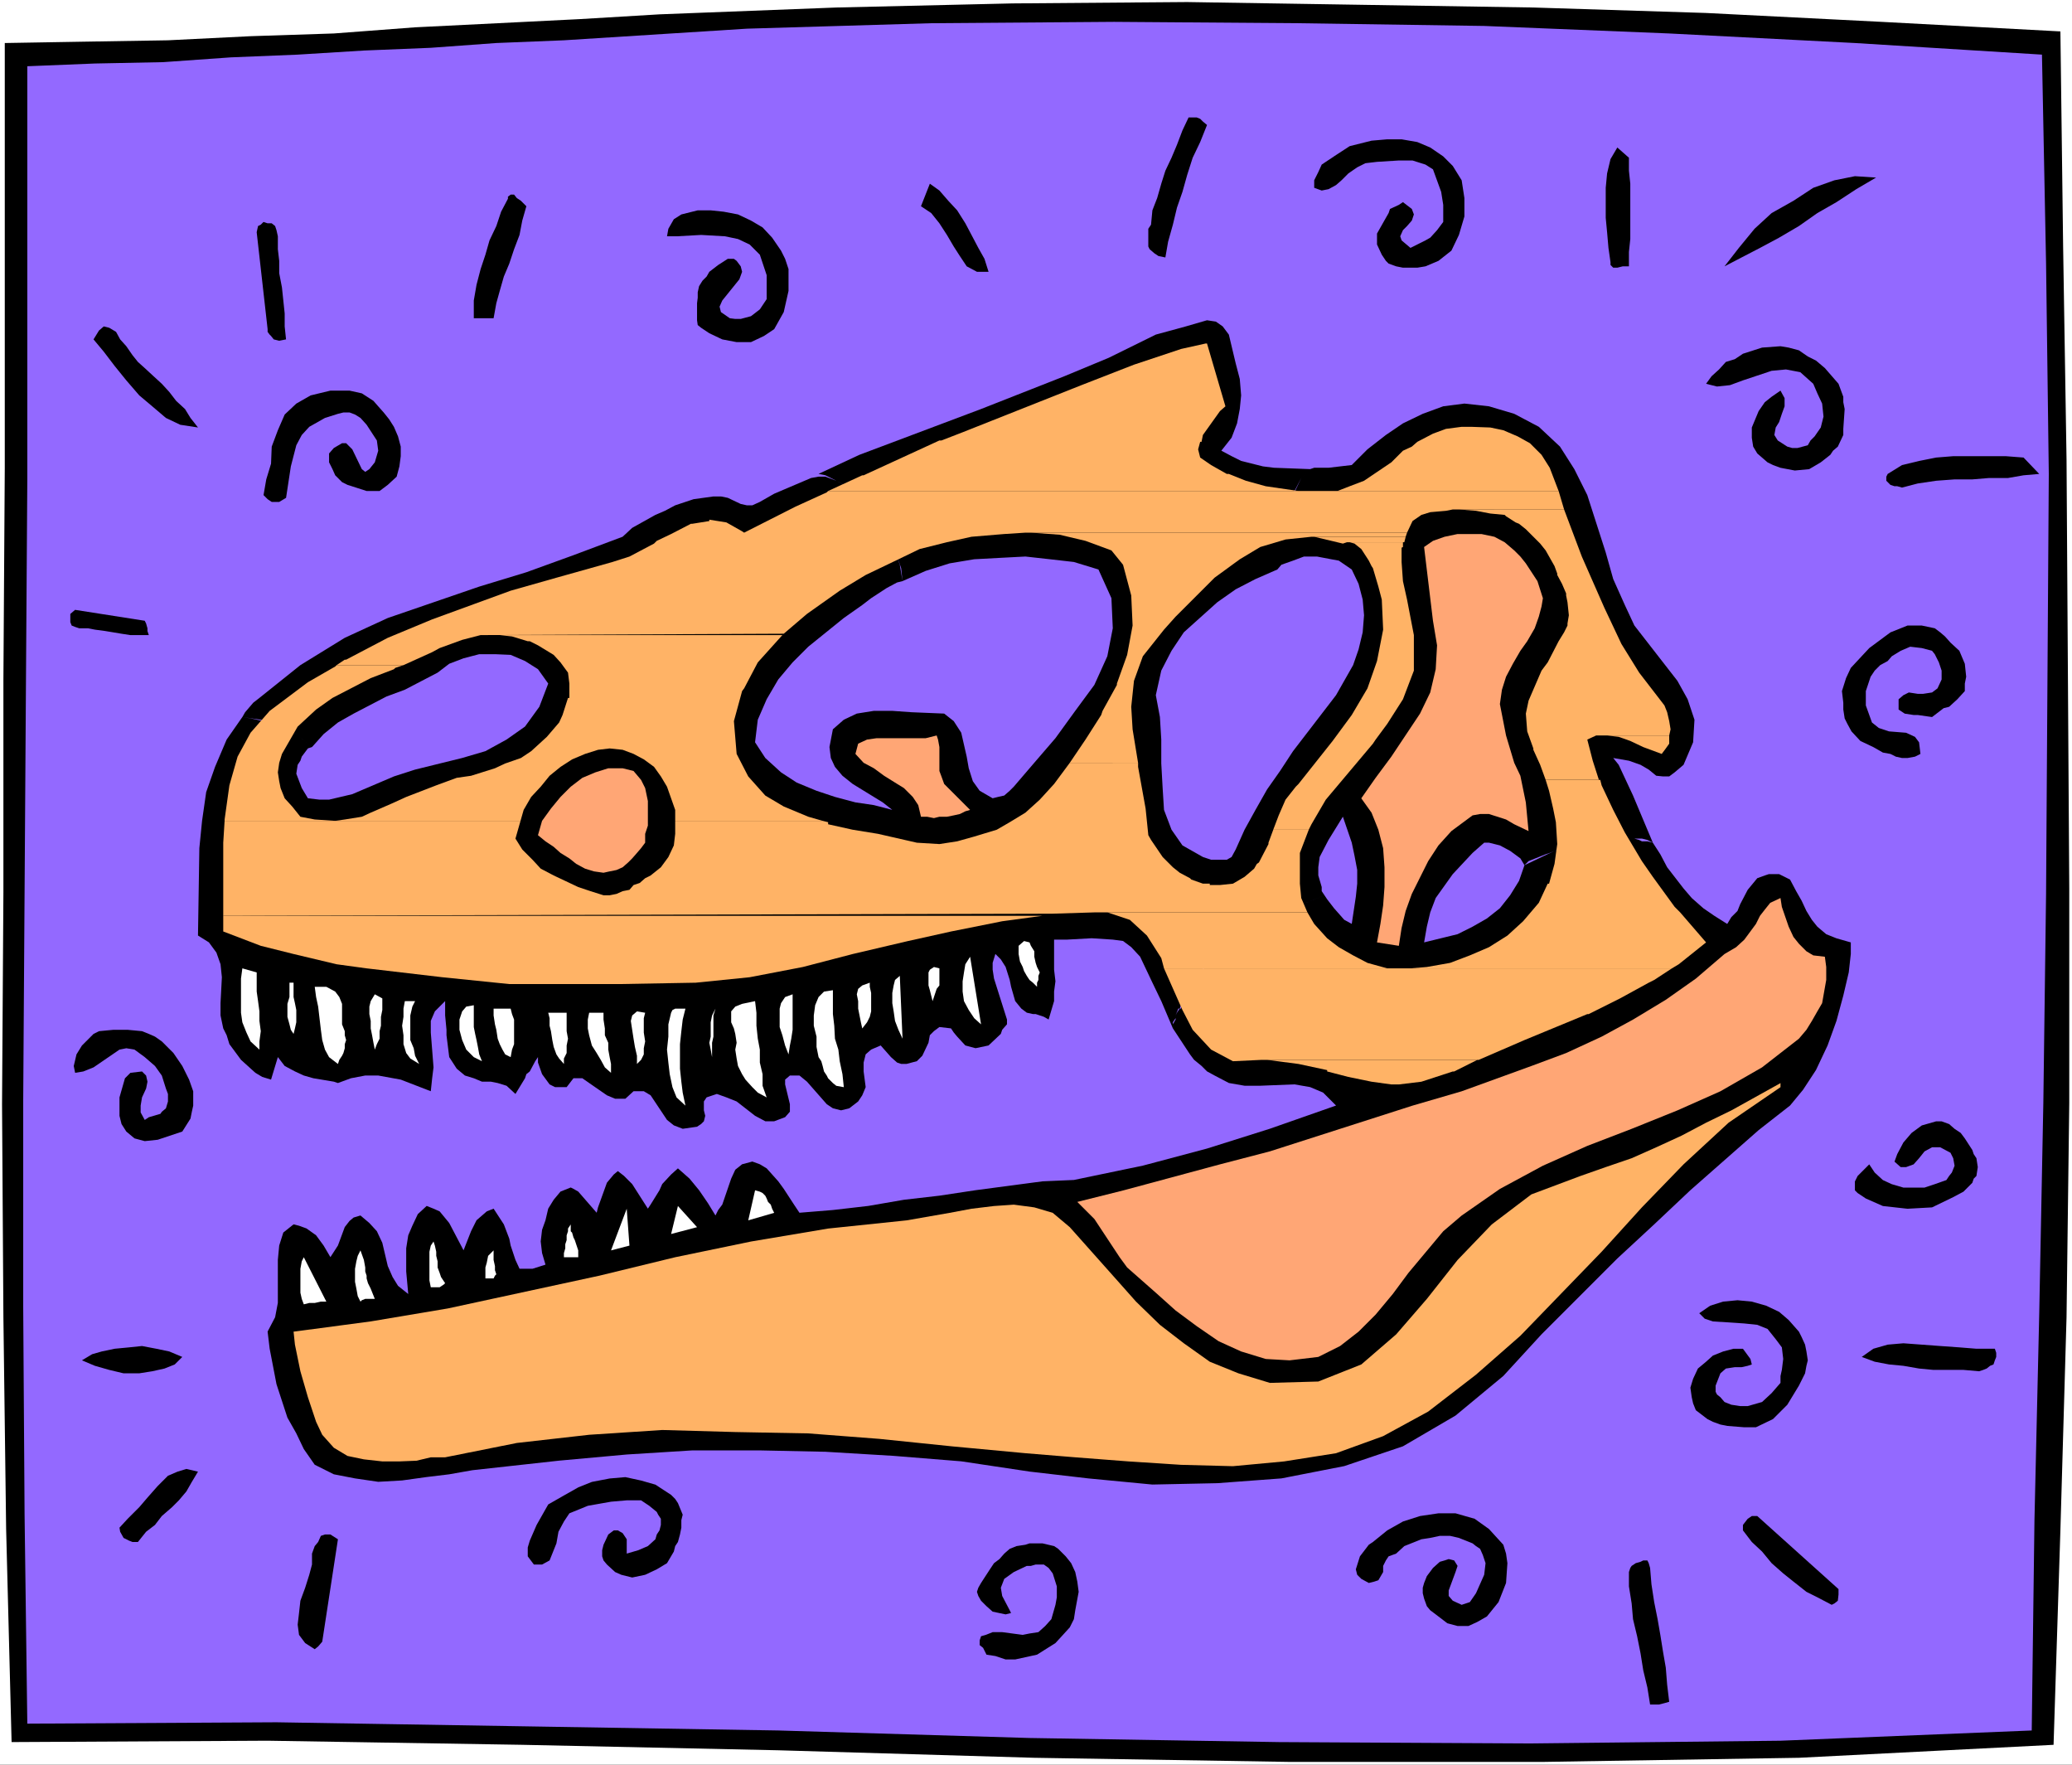<?xml version="1.0" encoding="UTF-8" standalone="no"?>
<svg
   version="1.0"
   width="129.766mm"
   height="110.485mm"
   id="svg77"
   sodipodi:docname="Dinosaur Skull 02.wmf"
   xmlns:inkscape="http://www.inkscape.org/namespaces/inkscape"
   xmlns:sodipodi="http://sodipodi.sourceforge.net/DTD/sodipodi-0.dtd"
   xmlns="http://www.w3.org/2000/svg"
   xmlns:svg="http://www.w3.org/2000/svg">
  <rect width="100%" height="100%" fill="#333333" stroke="none"/>
  <sodipodi:namedview
     id="namedview77"
     pagecolor="#ffffff"
     bordercolor="#000000"
     borderopacity="0.25"
     inkscape:showpageshadow="2"
     inkscape:pageopacity="0.0"
     inkscape:pagecheckerboard="0"
     inkscape:deskcolor="#d1d1d1"
     inkscape:document-units="mm" />
  <defs
     id="defs1">
    <pattern
       id="WMFhbasepattern"
       patternUnits="userSpaceOnUse"
       width="6"
       height="6"
       x="0"
       y="0" />
  </defs>
  <path
     style="fill:#ffffff;fill-opacity:1;fill-rule:evenodd;stroke:none"
     d="M 0,417.581 H 490.455 V 0 H 0 Z"
     id="path1" />
  <path
     style="fill:#000000;fill-opacity:1;fill-rule:evenodd;stroke:none"
     d="m 487.708,7.434 0.646,50.905 0.808,50.42 0.323,50.743 0.323,50.743 v 50.743 l -0.646,50.743 -1.454,50.42 -1.616,50.743 -60.277,3.07 -60.277,0.97 h -60.6 l -60.115,-0.97 -60.6,-1.778 -60.6,-1.293 -60.277,-0.97 -60.6,0.323 -1.293,-50.42 -0.646,-50.097 -0.323,-50.42 0.323,-50.097 V 160.795 L 1.131,110.698 V 60.278 10.181 L 20.038,9.858 39.754,9.535 59.307,8.565 79.022,7.919 98.253,6.464 117.806,5.494 137.198,4.525 156.105,3.394 197.96,1.778 239.653,0.808 281.022,0.485 321.907,1.131 362.953,1.778 403.838,3.07 445.369,5.171 Z"
     id="path2" />
  <path
     style="fill:#9369ff;fill-opacity:1;fill-rule:evenodd;stroke:none"
     d="m 483.345,12.928 0.97,49.45 0.646,49.774 -0.323,49.612 -0.323,49.774 -0.646,49.45 -0.97,49.774 -1.131,48.966 -0.646,49.774 -59.469,2.424 -59.307,0.646 -59.469,-0.323 -58.984,-0.97 -59.469,-1.778 -59.307,-0.97 L 65.448,407.562 6.464,407.885 5.818,358.434 5.494,309.307 V 260.342 L 5.818,211.215 6.141,162.087 6.464,113.445 V 64.318 15.675 L 22.462,15.029 38.622,14.706 54.621,13.575 70.458,12.928 86.133,11.959 101.969,11.312 117.483,10.181 133.481,9.535 176.79,6.787 220.422,5.494 263.731,5.171 307.363,5.494 351.318,6.141 395.112,7.919 439.067,10.181 Z"
     id="path3" />
  <path
     style="fill:#000000;fill-opacity:1;fill-rule:evenodd;stroke:none"
     d="m 285.708,29.573 -1.616,4.04 -1.778,3.717 -1.293,4.04 -1.131,4.04 -1.293,3.717 -0.97,4.04 -1.131,4.04 -0.646,3.717 -1.616,-0.323 -0.97,-0.646 -1.131,-0.97 -0.323,-0.646 v -1.454 -1.293 -1.454 l 0.646,-0.97 0.323,-3.394 1.131,-2.909 0.97,-3.394 0.97,-3.07 1.454,-3.07 1.293,-3.07 1.293,-3.394 1.454,-3.07 h 0.646 0.97 0.323 l 0.808,0.323 0.646,0.646 z"
     id="path4" />
  <path
     style="fill:#000000;fill-opacity:1;fill-rule:evenodd;stroke:none"
     d="m 345.985,42.663 0.646,4.202 v 4.363 l -1.293,4.363 -1.778,3.717 -3.07,2.424 -3.07,1.293 -1.939,0.323 h -1.616 -1.778 l -1.616,-0.323 -1.778,-0.646 -0.646,-0.646 -0.97,-1.454 -1.131,-2.424 v -2.586 l 2.101,-3.717 0.646,-1.131 0.323,-0.97 2.101,-0.97 0.97,-0.646 2.101,1.616 0.485,1.293 -0.485,1.454 -1.131,1.293 -0.97,0.97 -0.646,1.454 0.323,0.97 2.101,1.778 2.262,-1.131 1.293,-0.646 1.131,-0.646 1.616,-1.778 1.454,-1.939 v -4.04 l -0.485,-3.07 -1.939,-5.333 -1.778,-1.131 -3.07,-0.97 h -1.616 -1.616 l -5.171,0.323 -2.747,0.323 -1.939,0.97 -2.101,1.454 -1.616,1.616 -1.293,1.131 -1.778,0.97 -1.616,0.323 -1.778,-0.646 v -1.778 l 0.97,-1.939 0.808,-1.778 3.394,-2.262 3.232,-2.101 5.171,-1.293 3.717,-0.323 h 3.394 l 3.717,0.646 3.07,1.293 3.07,2.101 2.262,2.262 z"
     id="path5" />
  <path
     style="fill:#000000;fill-opacity:1;fill-rule:evenodd;stroke:none"
     d="m 385.577,37.33 v 3.07 l 0.323,3.07 v 3.394 3.232 3.07 3.394 l -0.323,3.07 v 3.394 h -1.454 l -1.293,0.323 h -0.97 l -0.323,-0.323 -0.323,-0.323 v -0.646 l -0.485,-3.394 -0.323,-3.717 -0.323,-3.394 v -3.717 -3.394 l 0.323,-3.394 0.808,-3.394 1.616,-2.747 z"
     id="path6" />
  <path
     style="fill:#000000;fill-opacity:1;fill-rule:evenodd;stroke:none"
     d="m 444.076,42.017 -4.686,2.747 -4.686,3.07 -4.525,2.586 -4.363,3.07 -4.686,2.747 -4.525,2.424 -4.363,2.262 -4.04,2.101 3.394,-4.363 3.717,-4.525 4.04,-3.717 5.171,-2.909 4.686,-3.07 5.01,-1.778 4.848,-0.97 z"
     id="path7" />
  <path
     style="fill:#000000;fill-opacity:1;fill-rule:evenodd;stroke:none"
     d="m 233.997,64.318 h -2.747 l -2.424,-1.293 -1.616,-2.424 -1.454,-2.262 -1.616,-2.747 -1.778,-2.747 -1.939,-2.424 -2.424,-1.616 2.101,-5.333 2.262,1.616 2.101,2.424 2.101,2.262 1.939,3.07 1.454,2.747 1.616,3.07 1.454,2.586 z"
     id="path8" />
  <path
     style="fill:#000000;fill-opacity:1;fill-rule:evenodd;stroke:none"
     d="m 124.593,48.804 -0.97,3.394 -0.646,3.394 -1.293,3.394 -1.131,3.394 -1.293,3.07 -0.97,3.394 -0.808,2.909 -0.646,3.555 h -4.686 v -4.202 l 0.646,-3.717 0.97,-3.717 1.131,-3.394 0.97,-3.394 1.616,-3.394 1.131,-3.394 1.616,-3.07 v -0.485 l 0.646,-0.485 h 0.808 l 0.646,0.808 0.97,0.646 z"
     id="path9" />
  <path
     style="fill:#000000;fill-opacity:1;fill-rule:evenodd;stroke:none"
     d="m 184.87,59.308 0.97,1.939 0.808,2.424 v 2.424 2.747 l -1.131,5.01 -2.262,4.04 -2.424,1.616 -3.07,1.454 h -2.101 -1.293 l -3.394,-0.646 -3.07,-1.454 -1.939,-1.293 -0.808,-0.646 -0.162,-1.131 v -4.04 l 0.162,-1.293 v -1.293 l 0.323,-1.454 0.808,-1.293 0.97,-0.97 0.646,-1.131 2.101,-1.616 2.262,-1.454 h 1.454 l 0.646,0.485 0.97,1.293 0.323,1.293 -0.646,1.778 -4.04,5.01 -0.646,1.454 0.323,1.293 2.101,1.454 1.293,0.162 h 1.293 l 2.424,-0.646 2.101,-1.616 1.616,-2.424 v -1.616 -1.454 -1.293 -1.293 l -1.293,-3.878 -0.323,-0.97 -2.424,-2.424 -2.747,-1.293 -3.07,-0.646 -5.656,-0.323 -5.818,0.323 h -2.262 l 0.323,-1.778 1.293,-2.262 1.778,-1.131 3.878,-0.97 h 3.07 l 3.07,0.323 3.394,0.646 3.07,1.454 2.747,1.616 2.262,2.424 z"
     id="path10" />
  <path
     style="fill:#000000;fill-opacity:1;fill-rule:evenodd;stroke:none"
     d="m 65.771,55.914 v 3.07 l 0.323,2.747 v 2.909 l 0.646,3.394 0.323,3.07 0.323,3.07 v 3.07 l 0.323,3.07 -1.616,0.323 -1.293,-0.323 -0.646,-0.808 -0.323,-0.323 -0.485,-0.646 v -0.646 l -2.586,-22.948 0.323,-1.454 0.646,-0.323 0.646,-0.646 0.97,0.323 h 0.97 l 0.808,0.646 0.323,0.97 z"
     id="path11" />
  <path
     style="fill:#000000;fill-opacity:1;fill-rule:evenodd;stroke:none"
     d="m 32.643,85.649 1.616,1.454 2.101,1.939 1.939,1.778 1.778,1.939 1.616,2.101 2.101,1.939 1.293,2.101 1.778,2.262 -4.202,-0.646 -3.394,-1.616 -3.232,-2.747 -3.07,-2.586 -3.07,-3.555 -2.747,-3.394 -2.586,-3.394 -2.424,-2.909 1.293,-2.101 1.131,-0.97 1.293,0.323 1.616,0.97 0.97,1.778 1.454,1.616 1.454,2.101 z"
     id="path12" />
  <path
     style="fill:#000000;fill-opacity:1;fill-rule:evenodd;stroke:none"
     d="m 435.188,90.821 1.131,3.07 v 1.293 l 0.323,1.616 -0.323,4.686 v 1.454 l -1.293,2.747 -1.131,0.97 -0.646,0.97 -2.262,1.778 -2.747,1.616 -3.394,0.323 -3.394,-0.646 -1.778,-0.646 -1.293,-0.646 -2.424,-2.101 -0.97,-1.616 -0.323,-2.101 v -2.424 l 1.616,-3.878 1.454,-2.101 1.616,-1.293 2.101,-1.454 0.97,1.778 v 1.939 l -0.646,1.778 -0.646,1.939 -0.808,1.293 -0.323,1.778 0.808,1.293 2.262,1.454 1.131,0.323 h 1.293 l 2.424,-0.646 0.646,-1.131 0.97,-0.97 1.454,-2.101 0.646,-2.586 -0.323,-3.07 -1.131,-2.424 -0.97,-2.262 -3.07,-2.747 -3.394,-0.646 -3.394,0.323 -6.787,2.262 -3.07,1.131 -3.07,0.323 -2.586,-0.646 1.293,-1.778 1.778,-1.616 1.616,-1.778 2.101,-0.646 1.939,-1.293 4.525,-1.454 4.363,-0.323 1.939,0.323 2.424,0.646 2.101,1.454 1.939,0.97 2.101,1.778 z"
     id="path13" />
  <path
     style="fill:#000000;fill-opacity:1;fill-rule:evenodd;stroke:none"
     d="m 89.526,96.154 1.293,1.454 1.293,1.616 1.131,1.778 0.97,2.262 0.646,2.424 v 2.262 l -0.323,2.424 -0.646,2.424 -2.101,1.939 -1.939,1.454 h -3.07 l -4.525,-1.454 -1.293,-0.646 -1.616,-1.616 -0.646,-1.454 -0.808,-1.616 v -2.101 l 1.131,-1.293 1.939,-1.131 h 0.97 l 1.454,1.454 2.262,4.686 0.808,0.646 0.97,-0.646 1.293,-1.616 0.808,-2.747 -0.323,-2.424 -2.424,-3.717 -1.454,-1.616 -1.293,-0.808 -1.293,-0.485 h -1.454 l -1.293,0.323 -3.07,0.97 -3.717,2.101 -1.778,1.939 -1.293,2.424 -1.293,5.01 -1.131,7.434 -1.616,0.97 h -1.778 l -0.97,-0.646 -0.97,-0.97 0.646,-3.717 1.131,-3.717 0.162,-4.04 1.454,-3.878 1.616,-3.717 2.747,-2.586 3.394,-1.939 4.686,-1.131 h 4.525 l 2.909,0.646 2.747,1.778 z"
     id="path14" />
  <path
     style="fill:#000000;fill-opacity:1;fill-rule:evenodd;stroke:none"
     d="m 482.699,112.152 -3.717,0.323 -3.717,0.646 h -4.525 l -3.878,0.323 h -4.202 l -4.363,0.323 -4.363,0.646 -3.717,0.97 -1.131,-0.323 h -0.646 l -0.97,-0.323 -0.323,-0.323 -0.646,-0.646 v -0.323 -0.646 l 0.323,-0.646 3.394,-2.101 4.04,-0.97 4.04,-0.808 4.04,-0.323 h 4.04 4.363 4.04 l 4.202,0.323 z"
     id="path15" />
  <path
     style="fill:#000000;fill-opacity:1;fill-rule:evenodd;stroke:none"
     d="m 34.259,146.897 0.323,0.646 0.323,1.131 v 0.646 l 0.323,0.97 h -1.939 -2.424 l -2.101,-0.323 -1.939,-0.323 -1.939,-0.323 -2.424,-0.323 -1.616,-0.323 h -2.101 l -0.97,-0.323 -0.808,-0.323 -0.323,-0.808 v -0.646 -1.293 l 1.131,-0.97 z"
     id="path16" />
  <path
     style="fill:#000000;fill-opacity:1;fill-rule:evenodd;stroke:none"
     d="m 461.691,152.068 2.101,1.939 1.293,3.07 0.323,3.07 -0.323,1.616 v 1.778 l -1.778,1.939 -1.939,1.778 -1.293,0.323 -2.747,2.101 -3.394,-0.485 h -0.97 l -2.101,-0.323 -1.454,-0.97 V 165.481 l 1.131,-0.97 1.293,-0.646 2.101,0.323 h 1.293 l 2.101,-0.323 1.293,-0.97 0.97,-2.101 v -2.101 l -0.646,-1.939 -0.97,-1.939 -0.646,-0.808 -2.424,-0.646 -2.747,-0.323 -2.262,0.97 -2.101,1.293 -0.97,1.131 -1.778,0.97 -1.293,1.293 -0.97,1.454 -1.131,3.394 v 3.394 l 1.454,4.04 1.616,1.293 2.424,0.808 4.04,0.323 2.101,0.97 0.97,1.293 0.323,2.747 -1.293,0.646 -1.778,0.323 h -1.293 l -1.454,-0.323 -1.293,-0.646 -1.778,-0.323 -2.262,-1.293 -3.07,-1.454 -2.101,-2.262 -0.97,-1.778 -0.646,-1.293 -0.323,-2.101 v -1.616 l -0.323,-2.747 0.97,-3.07 1.131,-2.424 4.363,-4.686 5.01,-3.717 4.04,-1.616 h 1.778 1.616 l 3.07,0.646 1.293,0.97 1.131,0.97 z"
     id="path17" />
  <path
     style="fill:#000000;fill-opacity:1;fill-rule:evenodd;stroke:none"
     d="m 44.763,255.494 0.97,2.747 v 1.454 1.939 l -0.323,1.454 -0.323,1.616 -1.939,3.07 -5.818,1.939 -3.07,0.323 -2.424,-0.646 -1.939,-1.616 -1.131,-1.778 -0.485,-1.939 v -2.101 -2.262 l 1.293,-4.525 1.293,-1.293 2.747,-0.323 0.97,0.97 0.323,1.454 -0.323,1.616 -0.97,2.101 -0.323,1.939 v 1.616 l 0.97,1.778 0.97,-0.646 2.747,-0.808 0.323,-0.485 0.97,-0.808 0.485,-1.616 v -1.778 l -0.485,-1.293 -0.97,-3.07 -1.616,-2.262 -2.424,-2.101 -2.424,-1.778 -1.939,-0.323 -1.616,0.323 -6.141,4.202 -2.424,0.97 -1.939,0.323 -0.323,-1.616 0.646,-2.747 1.293,-2.101 2.101,-2.101 0.646,-0.646 1.293,-0.646 3.394,-0.323 h 3.394 l 3.394,0.323 1.616,0.646 1.454,0.646 1.616,1.131 2.747,2.747 2.101,3.07 z"
     id="path18" />
  <path
     style="fill:#000000;fill-opacity:1;fill-rule:evenodd;stroke:none"
     d="m 466.862,272.139 0.323,0.97 0.646,0.97 0.323,2.101 -0.323,2.101 -0.646,0.646 -0.323,0.97 -2.101,2.101 -2.424,1.293 -5.01,2.424 -5.818,0.323 -5.818,-0.646 -4.04,-1.778 -1.939,-1.293 -0.646,-0.646 v -0.646 -1.454 l 0.646,-1.293 2.747,-2.747 1.293,1.939 1.939,1.778 2.101,0.97 2.747,0.808 h 2.424 2.586 l 2.424,-0.808 2.747,-0.97 0.646,-0.97 0.646,-0.808 0.646,-1.616 -0.323,-1.778 -0.646,-1.293 -2.424,-1.293 h -1.939 l -1.778,0.97 -1.293,1.616 -1.293,1.454 -1.778,0.646 h -1.293 l -1.454,-1.293 0.646,-1.778 1.454,-2.747 1.939,-2.262 2.424,-1.778 3.394,-0.97 h 1.293 l 1.778,0.646 1.293,1.131 1.454,0.97 0.97,1.293 z"
     id="path19" />
  <path
     style="fill:#000000;fill-opacity:1;fill-rule:evenodd;stroke:none"
     d="m 438.097,223.012 -3.394,-0.97 -2.424,-0.97 -2.101,-1.778 -1.293,-1.616 -1.293,-2.101 -1.131,-2.424 -1.293,-2.262 -1.454,-2.747 -2.586,-1.293 h -0.808 -1.616 l -0.97,0.323 -1.778,0.646 -2.262,2.747 -1.778,3.394 -0.646,1.616 -1.454,1.454 -0.97,1.616 -3.07,-1.939 -2.586,-1.778 -2.747,-2.424 -1.939,-2.262 -3.878,-5.01 -1.616,-3.07 -1.778,-2.747 -1.293,-0.323 h -1.293 l -0.646,-0.323 -1.131,-0.323 h -2.262 l -2.101,0.323 -2.101,0.323 -1.616,0.323 -2.101,0.323 -1.939,0.323 -2.101,0.323 -1.939,0.323 -2.747,0.646 -7.11,3.394 -1.293,3.717 -2.101,3.394 -2.424,3.07 -3.07,2.424 -3.394,1.939 -3.555,1.778 -7.918,1.939 0.646,-3.717 0.808,-3.394 1.293,-3.394 4.04,-5.656 4.686,-5.01 2.747,-2.424 h 1.131 l 2.586,0.646 2.424,1.293 2.424,1.778 0.97,1.616 0.97,-0.97 4.04,-1.616 0.97,-0.323 1.131,-0.485 0.97,-0.323 3.717,-0.97 6.464,-1.293 2.101,-0.323 h 7.434 l 1.293,0.323 1.293,0.646 -1.293,-3.07 -3.394,-8.08 -3.394,-7.272 -1.293,-1.616 3.717,0.646 2.747,0.97 1.939,1.131 1.778,1.454 1.616,0.162 h 1.454 l 1.293,-0.97 2.101,-1.778 2.262,-5.333 0.323,-5.333 -1.616,-4.848 -2.424,-4.363 -3.394,-4.363 -6.787,-8.727 -2.262,-4.848 -2.747,-6.141 -1.778,-6.303 -4.363,-13.575 -3.07,-6.141 -3.394,-5.333 -5.01,-4.686 -5.818,-3.07 -5.979,-1.778 -5.818,-0.646 -5.01,0.646 -4.848,1.778 -4.686,2.262 -4.04,2.747 -4.363,3.394 -3.717,3.717 -5.494,0.646 h -3.394 l -0.97,0.323 -2.101,2.101 -1.293,2.747 -1.454,2.586 -1.939,6.141 -0.97,6.787 v 3.394 l 0.97,-1.131 2.747,-0.97 2.586,-0.97 h 3.07 l 3.394,0.646 1.778,0.323 3.07,2.101 1.616,3.394 0.97,3.717 0.323,3.717 -0.323,4.04 -0.97,4.04 -1.293,3.717 -4.04,7.111 -10.181,13.251 -3.07,4.686 -3.07,4.363 -2.747,4.848 -2.586,4.686 -2.101,4.686 -0.97,1.778 -1.131,0.646 h -0.97 -1.293 -1.454 l -1.939,-0.646 -4.848,-2.747 -2.586,-3.717 -1.778,-4.686 -0.323,-5.171 -0.323,-5.818 v -5.656 l -0.323,-5.333 -0.97,-5.171 1.293,-5.818 2.424,-4.686 2.909,-4.363 7.918,-7.111 4.363,-3.07 4.686,-2.424 5.171,-2.262 v -3.394 l 0.97,-6.787 1.939,-6.141 2.747,-5.333 2.101,-2.101 -8.565,-0.323 -2.586,-0.323 -5.171,-1.293 -2.262,-1.131 -2.424,-1.293 2.424,-3.07 1.293,-3.394 0.646,-3.394 0.323,-3.232 -0.323,-3.878 -0.97,-3.717 -1.616,-6.787 -1.454,-1.939 -1.616,-1.131 -2.101,-0.323 -5.01,1.454 -7.11,1.939 -11.15,5.494 -10.504,4.363 -19.715,7.757 -28.765,10.827 -9.696,4.525 1.616,0.323 2.586,1.293 1.778,0.97 1.293,0.646 2.424,2.101 1.778,1.293 v 1.131 l 0.646,0.323 v 0.323 l 1.616,1.616 0.323,1.454 2.424,3.394 0.97,1.293 v 1.131 l 0.646,0.808 1.454,4.202 0.323,3.07 5.494,-2.424 5.656,-1.778 5.818,-0.97 5.979,-0.323 6.141,-0.323 5.818,0.646 5.656,0.646 5.818,1.778 3.07,6.787 0.323,7.111 -1.293,6.626 -3.07,6.787 -4.525,6.141 -4.686,6.464 -5.01,5.818 -4.848,5.656 -0.97,0.97 -1.293,1.131 -1.454,0.323 -1.293,0.323 -3.07,-1.778 -1.616,-2.262 -0.97,-3.07 -0.485,-2.747 -1.293,-5.656 -1.778,-2.747 -2.262,-1.778 -7.757,-0.323 -4.525,-0.323 h -4.363 l -4.04,0.646 -3.07,1.454 -2.586,2.262 -0.808,4.202 0.323,2.586 0.97,2.101 1.778,2.101 2.424,1.939 7.11,4.363 2.262,1.778 -4.363,-1.131 -4.363,-0.646 -4.848,-1.293 -4.363,-1.454 -4.686,-1.939 -3.717,-2.424 -3.717,-3.394 -2.424,-3.717 0.646,-5.333 2.101,-4.848 2.747,-4.686 3.394,-4.04 3.717,-3.717 8.403,-6.787 4.363,-3.07 2.101,-1.616 3.717,-2.424 2.424,-1.293 1.293,-0.323 -0.646,-3.878 -1.131,-3.394 -0.646,-0.808 v -1.131 l -1.939,-3.07 -1.454,-1.616 -0.323,-1.454 -1.616,-1.616 v -0.323 l -0.646,-0.323 v -1.131 l -1.778,-1.293 -2.424,-2.101 -3.07,-1.616 -2.586,-0.97 h -1.616 l -1.778,0.323 -8.726,3.717 -3.394,1.939 -1.778,0.808 h -1.293 l -1.454,-0.323 -3.07,-1.454 -1.616,-0.323 h -1.778 l -4.686,0.646 -4.363,1.454 -2.424,1.293 -2.262,0.97 -5.494,3.07 -2.262,2.101 -11.635,4.363 -11.15,4.04 -11.15,3.394 -21.654,7.434 -10.181,4.686 -10.504,6.464 -9.696,7.757 -1.454,1.131 -1.939,2.262 -0.646,1.131 4.363,0.646 2.101,0.646 4.202,1.616 2.101,1.131 3.717,3.07 2.747,-3.07 3.394,-2.747 3.717,-2.101 7.757,-4.04 4.363,-1.616 7.757,-4.04 2.747,-2.101 3.394,-1.293 3.717,-0.97 h 3.717 l 3.717,0.162 3.394,1.454 3.07,1.939 2.424,3.394 -2.101,5.494 -3.394,4.686 -4.363,3.07 -5.01,2.747 -5.494,1.616 -11.15,2.747 -5.01,1.616 -9.858,4.202 -2.747,0.646 -2.747,0.646 h -2.262 l -2.747,-0.323 -1.454,-2.424 -1.293,-3.394 0.323,-2.101 0.646,-0.97 0.323,-0.97 1.454,-1.939 0.97,-0.323 -3.717,-3.07 -2.101,-1.131 -4.202,-1.616 -4.525,-0.97 -1.939,-0.323 -3.717,5.333 -2.747,6.464 -2.101,5.979 -0.97,6.787 -0.646,6.464 -0.323,20.685 2.586,1.616 1.778,2.424 0.97,2.747 0.323,3.07 -0.323,6.141 v 2.909 l 0.646,3.07 0.808,1.616 0.646,2.101 2.747,3.717 3.394,3.07 1.616,0.97 2.101,0.646 1.616,-5.333 1.616,2.101 2.424,1.293 2.101,0.97 2.262,0.646 4.848,0.808 0.97,0.323 3.07,-1.131 3.394,-0.646 h 3.07 l 5.333,0.97 7.11,2.747 0.323,-3.07 0.323,-2.586 -0.646,-8.242 v -2.747 l 0.97,-2.262 2.424,-2.424 v 3.394 l 0.323,3.394 v 1.293 l 0.646,5.171 1.778,2.747 1.939,1.616 2.101,0.646 1.939,0.808 h 2.101 l 1.616,0.323 2.101,0.646 2.101,1.939 2.262,-3.717 0.323,-0.97 0.808,-0.646 1.293,-2.424 0.646,-0.97 v 1.293 l 0.97,2.747 1.778,2.424 1.293,0.646 h 1.293 1.454 l 1.616,-2.101 h 2.101 l 1.616,1.131 4.202,2.909 1.939,0.808 h 2.424 l 1.939,-1.778 h 2.424 l 1.616,0.97 3.878,5.818 1.616,1.293 2.101,0.808 3.394,-0.485 0.97,-0.646 0.646,-0.646 0.323,-1.293 -0.323,-1.293 v -2.101 l 0.646,-0.97 2.424,-0.808 2.262,0.808 2.424,0.97 4.363,3.394 2.424,1.293 h 2.101 l 2.586,-0.97 1.131,-1.293 v -1.778 l -1.131,-4.686 v -1.131 l 1.131,-0.97 h 2.262 l 1.778,1.454 4.686,5.333 1.454,0.97 1.939,0.485 1.939,-0.485 2.101,-1.616 0.97,-1.454 0.808,-1.939 -0.485,-3.717 v -2.101 l 0.485,-1.939 1.293,-1.131 2.262,-0.97 2.424,2.747 1.454,1.293 0.97,0.323 h 1.293 l 2.424,-0.646 1.293,-1.293 1.454,-3.07 0.323,-1.778 0.97,-0.97 1.293,-0.97 2.747,0.323 0.646,0.97 0.808,0.97 1.939,2.101 2.424,0.646 3.07,-0.646 2.909,-2.747 0.323,-0.97 1.131,-1.293 v -1.131 l -3.07,-9.696 -0.323,-2.101 v -1.616 l 0.646,-2.101 1.293,1.293 1.131,1.778 0.97,3.07 0.323,1.616 0.97,3.394 1.454,1.778 1.293,0.97 1.454,0.323 h 0.646 l 1.939,0.646 1.131,0.646 1.293,-4.363 v -2.262 l 0.323,-2.424 -0.323,-2.747 v -7.111 h 3.07 l 5.818,-0.323 5.01,0.323 2.424,0.323 1.939,1.454 2.101,2.262 2.909,6.141 2.101,4.363 2.747,6.464 v -1.454 l 0.646,-0.97 v -0.646 l 0.646,-1.616 h 0.646 v -0.808 l 1.454,-2.909 1.293,-2.424 2.101,-2.747 4.04,-4.04 5.01,-3.717 2.747,-1.616 1.778,-1.454 3.878,-2.262 11.635,-4.848 -0.646,-0.97 v -0.97 l -0.808,-2.747 v -1.939 l 0.323,-2.424 2.101,-4.04 3.394,-5.494 2.101,6.141 0.646,3.07 0.646,3.394 v 3.232 l -0.323,3.07 -0.97,6.464 -1.778,-0.97 -2.424,-2.747 -1.616,-2.101 -0.646,-0.97 -11.635,4.848 -3.878,2.262 -1.778,1.454 -2.747,1.293 -4.04,2.747 -1.616,1.939 -2.101,1.778 -3.394,3.717 -2.424,5.494 -0.323,0.485 -0.323,0.808 -0.646,0.97 -0.323,0.646 v 0.97 l -0.646,1.131 v 0.97 l 4.04,6.141 0.97,1.293 1.778,1.454 1.293,1.293 1.778,0.97 3.394,1.778 3.717,0.646 h 3.717 l 8.08,-0.323 3.717,0.646 3.07,1.293 3.07,3.07 -15.675,5.494 -14.867,4.686 -15.19,4.04 -16.322,3.394 -7.434,0.323 -15.837,2.101 -8.565,1.293 -8.403,0.97 -8.403,1.454 -8.403,0.97 -7.918,0.646 -1.293,-1.939 -2.424,-3.717 -1.293,-1.778 -2.747,-3.07 -1.616,-0.97 -1.778,-0.646 -2.424,0.646 -1.616,1.293 -0.97,2.101 -2.101,6.141 -0.97,1.293 -0.646,1.293 -1.778,-2.909 -2.101,-3.07 -2.262,-2.747 -2.747,-2.424 -1.616,1.454 -2.101,2.262 -0.646,1.454 -2.101,3.394 -0.646,0.97 -3.717,-5.818 -1.939,-1.939 -1.454,-1.131 -0.97,0.808 -1.616,1.939 -2.101,5.818 -0.323,1.293 -4.363,-5.01 -1.131,-0.646 -0.646,-0.323 -2.424,0.97 -1.616,1.939 -1.293,2.101 -0.646,2.747 -0.808,2.262 -0.323,2.747 0.323,2.747 0.808,2.747 -3.07,0.97 h -2.101 -0.97 l -0.97,-2.101 -1.131,-3.394 -0.323,-1.616 -1.293,-3.394 -2.424,-3.717 -1.616,0.646 -2.424,2.101 -1.293,2.586 -1.778,4.525 -3.394,-6.464 -2.262,-2.747 -1.454,-0.646 -1.616,-0.646 -2.101,1.939 -1.293,2.747 -0.97,2.262 -0.485,3.07 v 5.494 l 0.485,5.333 -2.424,-1.939 -1.293,-2.101 -1.131,-2.586 -1.293,-5.494 -1.293,-2.747 -1.778,-1.939 -2.101,-1.778 -1.616,0.485 -0.97,0.808 -1.131,1.454 -1.616,4.363 -1.778,2.747 -1.616,-2.747 -1.778,-2.424 -2.262,-1.616 -1.778,-0.646 -1.293,-0.323 -2.424,1.939 -0.97,3.07 -0.323,3.394 v 6.787 3.394 l -0.646,3.394 -1.778,3.394 0.485,4.04 1.616,8.403 2.586,7.919 2.101,3.717 1.778,3.717 2.586,3.717 4.525,2.262 5.01,0.97 5.494,0.808 5.656,-0.323 5.818,-0.808 5.333,-0.646 5.494,-0.97 20.523,-2.262 15.998,-1.454 15.514,-0.97 h 15.998 l 15.514,0.323 16.16,0.97 15.998,1.293 16.16,2.424 13.898,1.616 15.19,1.454 15.352,-0.323 15.19,-1.131 14.867,-2.909 13.898,-4.686 12.443,-7.272 11.312,-9.373 9.05,-9.858 17.938,-17.938 8.726,-8.08 8.565,-8.08 16.16,-14.221 7.434,-5.818 3.07,-3.717 3.07,-4.686 2.747,-5.818 2.101,-5.818 1.616,-5.979 1.293,-5.494 0.485,-4.363 z"
     id="path20" />
  <path
     style="fill:#ffb366;fill-opacity:1;fill-rule:evenodd;stroke:none"
     d="m 285.385,81.286 -5.818,1.293 -11.15,3.717 -12.443,4.848 -28.118,11.151 -5.01,1.939 h -0.485 l -17.938,8.242 h -0.323 l -8.08,3.717 h 172.912 l -2.101,-5.494 -1.939,-3.07 -2.747,-2.747 -2.909,-1.616 -3.394,-1.454 -3.07,-0.646 -4.525,-0.162 h -2.262 l -3.717,0.485 -3.07,1.131 -3.717,1.939 -1.293,1.131 -2.101,0.97 -2.747,2.747 -6.464,4.363 -3.394,1.293 -2.909,1.131 h -9.211 l -7.757,-1.131 -4.686,-1.293 -4.04,-1.616 h -0.485 l -3.717,-2.101 -2.586,-1.778 -0.485,-1.939 0.485,-1.778 h 0.323 l 0.323,-1.616 2.424,-3.394 1.616,-2.262 1.293,-1.131 -4.363,-14.867 z"
     id="path21" />
  <path
     style="fill:#ffb366;fill-opacity:1;fill-rule:evenodd;stroke:none"
     d="m 196.021,116.192 -0.323,0.323 -7.434,3.394 -12.12,6.141 -0.485,-0.323 -3.717,-2.101 -4.04,-0.646 v 0.323 l -4.04,0.646 h -0.323 l -4.686,2.424 -3.394,1.616 -0.646,0.646 -5.818,3.07 -4.04,1.293 -13.251,3.717 -10.827,3.07 -8.403,3.07 -10.181,3.717 -10.504,4.363 -9.858,5.171 h -0.323 l -1.939,1.293 h 15.837 l 6.787,-3.07 1.778,-0.97 5.333,-1.939 4.363,-1.131 h 0.646 l 71.104,-0.323 5.494,-4.686 7.757,-5.494 6.141,-3.717 7.757,-3.717 5.01,-2.424 6.464,-1.616 5.818,-1.293 7.757,-0.646 5.01,-0.323 h 90.334 l 1.293,-2.747 2.101,-1.454 2.101,-0.646 3.717,-0.323 1.616,-0.323 h 26.341 l -1.293,-4.363 z"
     id="path22" />
  <path
     style="fill:#ffb366;fill-opacity:1;fill-rule:evenodd;stroke:none"
     d="m 244.016,126.05 6.787,0.485 6.141,1.454 6.141,2.262 2.747,3.394 1.939,7.272 0.323,7.111 -1.293,6.949 -2.424,6.787 v 0.323 l -3.394,6.141 -0.323,0.97 -3.717,5.818 -3.717,5.494 h 16.16 l -1.293,-7.919 -0.323,-5.333 0.646,-6.141 2.101,-5.818 5.01,-6.303 2.747,-3.07 9.211,-9.211 5.979,-4.363 4.848,-2.909 5.979,-1.778 6.141,-0.646 h 22.301 l 0.323,-0.97 z"
     id="path23" />
  <path
     style="fill:#ffb366;fill-opacity:1;fill-rule:evenodd;stroke:none"
     d="m 345.339,120.555 4.04,0.323 3.394,0.646 3.394,0.323 0.323,0.323 2.262,1.454 0.808,0.323 1.616,1.293 3.394,3.394 1.293,1.616 2.101,3.717 0.646,1.778 v 0.323 l 1.131,2.101 0.97,2.262 v 0.485 l 0.323,1.616 0.323,3.07 -0.323,1.939 v 0.485 l -0.808,1.616 -1.293,2.101 -2.586,5.01 -1.454,1.939 -3.07,7.111 -0.646,3.07 0.323,4.202 1.454,4.04 v 0.323 l 1.616,3.555 1.293,3.555 h 12.605 l -1.454,-4.525 -1.293,-5.01 2.101,-0.97 h 1.939 15.352 l 0.323,-1.454 -0.323,-1.939 -0.485,-2.101 -0.646,-1.616 -5.979,-7.757 -4.202,-6.787 -4.04,-8.565 -5.333,-12.12 -4.202,-11.151 z"
     id="path24" />
  <path
     style="fill:#ffb366;fill-opacity:1;fill-rule:evenodd;stroke:none"
     d="m 79.669,157.401 -0.323,0.323 -6.464,3.717 -9.05,6.787 -4.525,5.171 -3.07,5.656 -1.939,6.787 -1.131,8.08 v 0.323 h 141.561 l -3.394,-0.97 -5.818,-2.424 -4.363,-2.586 -4.04,-4.525 -2.747,-5.333 -0.646,-7.757 1.939,-7.111 0.485,-0.646 3.232,-6.141 5.818,-6.464 h 0.323 -67.226 l 2.909,0.323 3.717,1.131 h 0.485 l 1.939,0.97 3.717,2.262 1.616,1.778 1.778,2.424 0.323,2.586 v 3.394 h -0.323 l -1.293,4.04 -0.808,1.778 -2.909,3.394 -3.717,3.394 -2.424,1.616 -3.717,1.293 -2.424,1.131 -5.656,1.778 -3.394,0.485 -4.848,1.778 -7.11,2.747 -3.555,1.616 -4.848,2.101 -2.101,0.97 -4.04,0.646 -2.262,0.323 -4.848,-0.323 -3.394,-0.646 -1.939,-2.424 -1.778,-1.939 -0.97,-2.424 -0.323,-1.616 -0.323,-2.101 0.323,-2.262 0.646,-2.101 3.717,-6.464 4.363,-4.04 3.878,-2.747 9.05,-4.686 5.494,-2.101 0.323,-0.323 1.939,-0.646 z"
     id="path25" />
  <path
     style="fill:#ffb366;fill-opacity:1;fill-rule:evenodd;stroke:none"
     d="m 319.16,128.312 h 0.323 l 1.131,0.323 1.616,1.293 1.778,2.747 0.646,1.293 0.323,0.485 1.293,4.363 0.808,3.07 0.323,7.111 -1.454,7.434 -2.262,6.464 -3.717,6.303 -4.525,6.141 -8.08,10.181 -0.646,0.646 -2.424,3.07 -1.616,3.717 -1.293,3.394 h 8.403 l 0.646,-1.293 3.394,-5.818 11.15,-13.251 0.646,-0.97 2.747,-3.717 3.717,-5.818 2.586,-6.787 v -4.686 -3.717 l -1.616,-8.403 -0.97,-4.363 -0.323,-4.525 v -3.394 l 0.323,-0.162 v -1.131 z"
     id="path26" />
  <path
     style="fill:#ffb366;fill-opacity:1;fill-rule:evenodd;stroke:none"
     d="m 253.227,180.51 -3.717,5.01 -3.394,3.717 -3.394,3.07 -3.717,2.262 -3.07,1.778 -5.333,1.616 -4.04,1.131 -4.202,0.646 -5.333,-0.323 -9.211,-2.101 -5.979,-0.97 -5.818,-1.293 v -0.485 l -1.293,-0.323 H 53.166 l -0.323,5.171 v 17.291 l 193.92,-0.485 h 2.101 l 10.504,-0.323 h 50.096 l -1.454,-3.394 -0.323,-3.394 v -7.272 l 2.101,-5.494 h -8.403 l -1.131,3.07 v 0.323 l -2.262,4.363 -0.485,0.323 -0.646,1.131 -2.262,1.939 -2.747,1.616 -3.07,0.323 h -2.424 v -0.323 h -1.293 -0.323 l -2.747,-0.97 -0.323,-0.323 -2.424,-1.293 -1.616,-1.293 -2.424,-2.424 -2.747,-4.04 -0.646,-1.131 -0.646,-6.303 -1.778,-9.858 v -0.97 z"
     id="path27" />
  <path
     style="fill:#ffb366;fill-opacity:1;fill-rule:evenodd;stroke:none"
     d="m 365.862,184.55 0.808,2.586 0.97,4.202 0.646,3.232 0.323,5.171 -0.646,4.686 -1.293,4.686 h -0.323 l -2.101,4.525 -3.717,4.363 -3.717,3.394 -4.363,2.747 -4.525,1.939 -4.686,1.778 -5.494,0.97 -3.878,0.323 h -5.494 l -4.686,-1.293 -3.394,-1.778 -3.394,-1.939 -2.747,-2.101 -3.07,-3.394 -1.616,-2.747 H 262.115 l 5.333,1.778 4.04,3.717 3.394,5.333 0.646,2.424 h 120.23 l 1.616,-0.97 6.464,-5.171 -6.141,-7.111 -1.293,-1.293 -5.171,-7.111 -2.586,-3.717 -4.04,-6.787 -2.747,-5.333 -2.747,-5.818 -0.323,-1.293 z"
     id="path28" />
  <path
     style="fill:#ffb366;fill-opacity:1;fill-rule:evenodd;stroke:none"
     d="m 299.929,250.807 7.434,0.97 6.787,1.454 v 0.323 l 5.01,1.293 5.494,1.131 4.686,0.646 h 1.778 l 5.333,-0.646 7.434,-2.424 h 0.323 l 5.494,-2.747 z"
     id="path29" />
  <path
     style="fill:#ffb366;fill-opacity:1;fill-rule:evenodd;stroke:none"
     d="m 311.08,127.02 6.787,1.616 0.97,-0.323 h 13.574 l 0.323,-1.293 z"
     id="path30" />
  <path
     style="fill:#ffb366;fill-opacity:1;fill-rule:evenodd;stroke:none"
     d="m 52.843,216.709 v 3.717 l 8.888,3.394 7.757,1.939 10.181,2.424 7.11,0.97 17.938,2.101 15.837,1.616 h 6.787 3.394 13.898 1.939 l 18.099,-0.323 12.766,-1.293 12.605,-2.424 11.797,-3.07 13.09,-3.07 10.181,-2.262 12.12,-2.424 9.534,-1.293 z"
     id="path31" />
  <path
     style="fill:#ffb366;fill-opacity:1;fill-rule:evenodd;stroke:none"
     d="m 275.528,229.152 4.363,9.858 2.424,4.686 4.363,4.686 5.171,2.747 6.787,-0.323 h 51.389 l 10.827,-4.686 14.867,-6.141 h 0.323 l 7.434,-3.717 6.787,-3.717 1.293,-0.646 4.202,-2.747 z"
     id="path32" />
  <path
     style="fill:#ffb366;fill-opacity:1;fill-rule:evenodd;stroke:none"
     d="m 380.406,174.046 2.747,0.323 2.747,0.97 3.07,1.454 4.363,1.616 0.97,-1.293 0.808,-1.131 v -1.616 -0.323 z"
     id="path33" />
  <path
     style="fill:#ffa675;fill-opacity:1;fill-rule:evenodd;stroke:none"
     d="m 223.493,185.52 6.141,6.141 -1.131,0.323 -1.293,0.646 -1.454,0.323 -1.616,0.323 h -1.778 l -1.293,0.323 -1.616,-0.323 h -1.454 l -0.646,-2.747 -1.293,-1.939 -2.101,-2.101 -2.101,-1.293 -2.586,-1.616 -2.424,-1.778 -2.424,-1.293 -1.939,-2.101 0.646,-2.424 2.101,-0.97 2.262,-0.323 h 2.747 3.07 3.07 2.747 l 2.586,-0.646 0.323,0.97 0.323,1.778 v 1.293 1.616 0.97 1.778 l 0.485,1.293 z"
     id="path34" />
  <path
     style="fill:#000000;fill-opacity:1;fill-rule:evenodd;stroke:none"
     d="m 157.883,186.166 0.97,2.747 0.97,2.747 v 2.909 2.747 l -0.323,2.747 -1.293,2.747 -1.778,2.424 -2.424,1.939 -1.293,0.646 -1.293,1.131 -1.454,0.485 -0.97,1.131 -1.616,0.323 -1.454,0.646 -1.616,0.323 h -1.454 l -3.07,-0.97 -2.909,-0.97 -3.07,-1.454 -2.747,-1.293 -3.07,-1.616 -1.939,-2.101 -2.424,-2.424 -1.616,-2.586 0.97,-3.394 0.97,-3.394 1.778,-3.07 2.262,-2.424 2.101,-2.586 2.586,-2.101 2.747,-1.778 3.07,-1.293 3.07,-0.97 2.747,-0.323 3.07,0.323 2.586,0.97 2.424,1.293 2.424,1.778 1.616,2.262 z"
     id="path35" />
  <path
     style="fill:#ffa675;fill-opacity:1;fill-rule:evenodd;stroke:none"
     d="m 152.712,199.418 -0.97,1.293 -0.97,1.131 -1.131,1.293 -0.97,0.97 -1.293,1.131 -1.454,0.646 -1.616,0.323 -1.454,0.323 -2.262,-0.323 -2.101,-0.646 -2.101,-1.131 -1.616,-1.293 -2.101,-1.293 -1.616,-1.454 -1.939,-1.293 -1.778,-1.454 0.97,-3.394 2.101,-2.909 2.262,-2.747 2.424,-2.424 2.747,-2.101 3.07,-1.293 3.07,-0.97 h 3.394 l 2.586,0.646 1.778,2.101 0.97,1.939 0.646,3.07 v 2.747 3.07 l -0.646,1.939 z"
     id="path36" />
  <path
     style="fill:#ffa675;fill-opacity:1;fill-rule:evenodd;stroke:none"
     d="m 421.452,212.507 0.323,2.101 1.616,4.686 1.131,2.424 1.293,1.616 1.778,1.778 1.616,0.97 2.747,0.323 0.323,2.424 v 3.07 l -0.97,5.494 -1.131,1.939 -1.293,2.262 -1.293,2.101 -1.778,2.101 -8.726,6.787 -9.858,5.656 -10.181,4.525 -10.827,4.363 -10.504,4.04 -10.504,4.686 -10.181,5.494 -9.05,6.303 -4.363,3.717 -8.242,9.858 -3.717,5.01 -4.04,4.848 -4.04,4.04 -4.363,3.394 -5.171,2.586 -6.787,0.808 -5.656,-0.323 -5.818,-1.778 -5.333,-2.424 -5.171,-3.555 -5.01,-3.717 -4.686,-4.202 -6.787,-5.979 -1.778,-2.424 -5.979,-9.05 -4.04,-4.04 10.989,-2.747 22.786,-6.141 11.797,-3.07 33.774,-10.827 11.635,-3.394 16.483,-5.979 8.242,-3.07 8.403,-3.878 7.434,-4.04 7.757,-4.686 7.11,-5.01 6.787,-5.818 2.747,-1.616 1.939,-1.778 2.747,-3.717 0.97,-1.939 1.131,-1.454 1.293,-1.616 z"
     id="path37" />
  <path
     style="fill:#ffffff;fill-opacity:1;fill-rule:evenodd;stroke:none"
     d="m 246.117,230.122 -0.323,0.808 v 0.97 l -0.323,0.646 v 0.97 l -0.97,-0.97 -0.808,-0.646 -0.646,-0.97 -0.646,-1.131 -0.323,-0.97 -0.646,-1.293 -0.323,-1.778 v -1.939 l 1.293,-1.131 1.293,0.323 0.323,0.808 0.808,1.293 v 1.293 l 0.323,1.454 0.323,0.97 z"
     id="path38" />
  <path
     style="fill:#ffffff;fill-opacity:1;fill-rule:evenodd;stroke:none"
     d="m 232.219,242.404 -1.616,-1.454 -1.293,-1.939 -1.131,-2.101 -0.323,-2.262 v -2.424 l 0.323,-2.101 0.323,-1.939 1.131,-1.778 z"
     id="path39" />
  <path
     style="fill:#ffffff;fill-opacity:1;fill-rule:evenodd;stroke:none"
     d="m 222.361,229.152 v 0.97 1.131 0.97 0.97 l -0.646,0.808 -0.323,0.97 -0.323,0.97 -0.323,0.97 -0.323,-1.293 -0.323,-1.293 -0.323,-1.131 v -1.293 -1.778 l 0.323,-0.646 0.97,-0.646 z"
     id="path40" />
  <path
     style="fill:#ffffff;fill-opacity:1;fill-rule:evenodd;stroke:none"
     d="m 60.762,230.122 v 2.101 2.424 l 0.323,2.262 0.323,2.424 v 2.262 l 0.323,2.424 -0.323,2.424 v 1.939 l -2.101,-1.939 -0.97,-2.101 -0.97,-2.424 -0.323,-2.262 v -2.747 -2.586 -2.747 l 0.323,-2.424 z"
     id="path41" />
  <path
     style="fill:#ffffff;fill-opacity:1;fill-rule:evenodd;stroke:none"
     d="m 213.635,245.797 -0.97,-2.101 -0.808,-2.101 -0.323,-2.262 -0.323,-1.939 v -2.424 l 0.323,-1.778 0.323,-1.293 1.131,-0.97 z"
     id="path42" />
  <path
     style="fill:#ffffff;fill-opacity:1;fill-rule:evenodd;stroke:none"
     d="m 204.101,243.373 -0.323,-1.454 -0.323,-1.616 -0.323,-1.616 v -1.778 l -0.323,-1.616 0.323,-1.293 0.97,-0.808 1.778,-0.646 v 0.97 l 0.323,1.454 v 1.616 1.293 1.454 l -0.323,1.293 -0.646,1.293 z"
     id="path43" />
  <path
     style="fill:#ffffff;fill-opacity:1;fill-rule:evenodd;stroke:none"
     d="m 69.488,232.546 v 1.778 1.616 l 0.323,1.454 0.323,1.616 v 1.293 1.616 l -0.323,1.454 -0.323,1.293 -0.646,-0.97 -0.323,-1.293 -0.485,-1.778 v -1.293 -1.778 l 0.485,-1.616 v -1.616 -1.778 z"
     id="path44" />
  <path
     style="fill:#ffffff;fill-opacity:1;fill-rule:evenodd;stroke:none"
     d="m 81.608,244.02 v 0.97 l 0.323,1.131 -0.323,0.97 v 0.97 l -0.323,1.131 -0.323,0.646 -0.646,0.97 -0.323,0.97 -2.101,-1.616 -0.97,-1.778 -0.646,-2.262 -0.323,-2.424 -0.323,-2.747 -0.323,-2.747 -0.485,-2.262 -0.323,-2.424 h 2.747 l 2.101,1.131 0.97,1.293 0.646,1.616 v 1.454 1.616 1.778 z"
     id="path45" />
  <path
     style="fill:#ffffff;fill-opacity:1;fill-rule:evenodd;stroke:none"
     d="m 199.737,257.271 -1.778,-0.323 -0.808,-0.646 -1.131,-1.131 -0.323,-0.646 -0.646,-0.97 -0.323,-1.293 -0.323,-1.131 -0.646,-0.97 -0.485,-2.424 v -2.424 l -0.646,-2.586 v -2.424 l 0.323,-2.424 0.808,-1.939 1.293,-1.293 2.101,-0.323 v 3.07 2.586 l 0.323,2.747 0.162,3.07 0.808,2.586 0.323,2.747 0.646,3.07 z"
     id="path46" />
  <path
     style="fill:#ffffff;fill-opacity:1;fill-rule:evenodd;stroke:none"
     d="m 90.496,236.263 v 1.293 1.454 l -0.323,1.616 v 2.101 l -0.323,1.293 v 1.778 l -0.646,1.293 -0.485,1.293 -0.323,-1.616 -0.323,-1.778 -0.323,-1.616 v -1.778 l -0.323,-1.616 v -1.778 l 0.323,-1.293 0.97,-1.616 z"
     id="path47" />
  <path
     style="fill:#ffffff;fill-opacity:1;fill-rule:evenodd;stroke:none"
     d="m 187.617,235.293 v 1.616 1.778 1.616 2.101 1.293 l -0.323,2.101 -0.323,1.616 -0.323,2.101 -0.808,-2.101 -0.646,-2.424 -0.646,-1.939 v -2.101 -2.262 l 0.323,-1.293 0.97,-1.454 z"
     id="path48" />
  <path
     style="fill:#ffffff;fill-opacity:1;fill-rule:evenodd;stroke:none"
     d="m 98.253,236.909 -0.646,1.293 -0.485,2.101 v 2.101 1.939 1.778 l 0.808,1.939 0.323,1.778 0.97,1.939 -2.101,-1.293 -0.97,-1.293 -0.646,-2.101 v -2.101 l -0.323,-2.262 0.323,-2.101 v -1.939 l 0.323,-1.778 z"
     id="path49" />
  <path
     style="fill:#ffffff;fill-opacity:1;fill-rule:evenodd;stroke:none"
     d="m 178.729,236.909 0.323,2.747 v 3.07 l 0.323,3.07 0.485,2.586 v 3.07 l 0.646,2.747 v 2.747 l 0.97,2.747 -2.101,-1.131 -1.293,-1.293 -1.616,-1.778 -0.808,-1.293 -0.97,-1.939 -0.323,-1.778 -0.323,-2.101 0.323,-1.616 -0.323,-2.101 -0.323,-1.293 -0.646,-1.454 v -1.293 -1.293 l 0.97,-1.131 1.616,-0.646 z"
     id="path50" />
  <path
     style="fill:#ffffff;fill-opacity:1;fill-rule:evenodd;stroke:none"
     d="m 112.15,237.879 v 1.778 1.939 1.454 l 0.323,1.616 0.323,1.454 0.323,1.616 0.323,1.778 0.646,1.616 -1.939,-0.97 -1.778,-1.778 -0.97,-2.262 -0.646,-2.424 v -2.424 l 0.646,-1.939 0.97,-1.131 z"
     id="path51" />
  <path
     style="fill:#ffffff;fill-opacity:1;fill-rule:evenodd;stroke:none"
     d="m 120.877,238.687 0.323,1.293 0.485,1.293 v 1.778 1.293 1.454 1.293 l -0.485,1.293 -0.323,1.778 -1.293,-0.646 -0.646,-1.131 -0.646,-1.293 -0.485,-1.293 -0.323,-2.101 -0.323,-1.293 -0.323,-2.101 v -1.616 z"
     id="path52" />
  <path
     style="fill:#ffffff;fill-opacity:1;fill-rule:evenodd;stroke:none"
     d="m 162.246,238.687 -0.646,2.586 -0.323,2.747 -0.323,3.07 v 3.07 2.747 l 0.323,3.07 0.323,2.586 0.646,3.07 -2.101,-1.939 -0.97,-2.424 -0.646,-3.07 -0.323,-2.747 -0.323,-3.07 0.323,-3.07 v -2.909 l 0.646,-2.747 0.323,-0.646 0.646,-0.323 h 1.131 z"
     id="path53" />
  <path
     style="fill:#ffffff;fill-opacity:1;fill-rule:evenodd;stroke:none"
     d="m 169.357,251.777 -0.808,-1.616 -0.323,-1.778 -0.323,-1.616 0.323,-1.454 v -1.616 -1.778 l 0.323,-1.616 0.808,-1.616 -0.485,1.616 v 1.616 1.778 1.616 l -0.323,1.454 v 1.616 1.778 z"
     id="path54" />
  <path
     style="fill:#ffffff;fill-opacity:1;fill-rule:evenodd;stroke:none"
     d="m 134.128,239.657 v 1.293 1.454 1.616 l 0.323,1.778 -0.323,1.616 v 1.778 l -0.646,1.293 v 1.293 l -1.131,-1.293 -0.646,-0.97 -0.646,-1.778 -0.323,-1.616 -0.323,-2.101 -0.323,-1.293 v -1.778 l -0.323,-1.293 z"
     id="path55" />
  <path
     style="fill:#ffffff;fill-opacity:1;fill-rule:evenodd;stroke:none"
     d="m 142.854,239.657 v 1.616 l 0.323,2.101 v 1.616 l 0.808,1.778 v 1.616 l 0.323,1.778 0.323,1.616 v 2.101 l -1.454,-1.293 -0.97,-1.778 -0.97,-1.616 -1.131,-1.778 -0.646,-2.424 -0.323,-1.616 v -2.101 l 0.323,-1.616 z"
     id="path56" />
  <path
     style="fill:#ffffff;fill-opacity:1;fill-rule:evenodd;stroke:none"
     d="m 152.712,239.657 -0.323,1.293 v 1.778 1.616 l 0.323,2.101 -0.323,1.616 v 1.454 l -0.646,1.293 -0.97,0.97 v -1.939 l -0.485,-2.101 -0.323,-1.939 -0.323,-2.101 -0.323,-2.101 0.323,-1.293 1.131,-0.97 z"
     id="path57" />
  <path
     style="fill:#ffb366;fill-opacity:1;fill-rule:evenodd;stroke:none"
     d="m 421.452,257.271 -12.282,8.403 -10.666,9.858 -9.858,10.181 -9.534,10.504 -19.23,19.877 -10.504,9.211 -11.312,8.727 -10.666,5.818 -11.15,4.04 -12.282,1.939 -12.12,1.131 -12.282,-0.323 -12.443,-0.808 -12.605,-0.97 -11.797,-0.97 -17.291,-1.616 -17.291,-1.778 -16.806,-1.293 -17.291,-0.323 -17.291,-0.485 -17.291,1.131 -17.13,1.939 -16.968,3.394 h -3.394 l -3.394,0.808 -4.04,0.162 h -4.04 l -4.363,-0.485 -3.878,-0.808 -3.232,-1.939 -2.747,-3.07 -1.454,-3.07 -1.939,-5.818 -1.778,-6.141 -1.293,-6.303 -0.323,-3.07 18.261,-2.424 18.261,-3.07 35.875,-7.757 17.938,-4.363 17.938,-3.717 18.261,-3.07 18.584,-1.939 10.181,-1.778 5.171,-0.97 5.333,-0.646 4.686,-0.323 4.848,0.646 4.363,1.293 4.04,3.394 10.504,11.797 5.171,5.818 5.656,5.494 5.656,4.363 6.141,4.363 6.787,2.747 7.434,2.262 11.474,-0.323 10.181,-4.04 8.242,-7.111 7.272,-8.403 7.272,-9.211 8.08,-8.403 9.373,-7.111 11.635,-4.363 5.979,-2.101 6.141,-2.101 5.818,-2.586 5.979,-2.747 5.818,-3.07 5.979,-2.909 11.635,-6.464 z"
     id="path58" />
  <path
     style="fill:#ffffff;fill-opacity:1;fill-rule:evenodd;stroke:none"
     d="m 183.254,287.006 -6.141,1.778 1.616,-7.111 1.131,0.323 0.646,0.323 0.646,0.646 0.323,0.646 0.323,0.808 0.646,0.646 0.323,0.97 z"
     id="path59" />
  <path
     style="fill:#ffffff;fill-opacity:1;fill-rule:evenodd;stroke:none"
     d="m 158.853,292.016 1.616,-6.626 4.525,5.01 z"
     id="path60" />
  <path
     style="fill:#ffffff;fill-opacity:1;fill-rule:evenodd;stroke:none"
     d="m 144.632,295.894 3.717,-9.858 0.646,8.727 z"
     id="path61" />
  <path
     style="fill:#ffffff;fill-opacity:1;fill-rule:evenodd;stroke:none"
     d="m 136.875,297.51 h -3.394 v -0.97 l 0.323,-1.131 v -0.97 l 0.323,-0.97 V 292.339 l 0.323,-0.97 v -0.646 l 0.646,-0.97 v 0.646 0.97 l 0.323,0.323 0.323,1.131 0.323,0.646 0.323,0.97 0.485,1.454 z"
     id="path62" />
  <path
     style="fill:#ffffff;fill-opacity:1;fill-rule:evenodd;stroke:none"
     d="m 105.363,303.651 -0.323,0.323 -0.97,0.646 h -1.131 -0.97 l -0.323,-1.616 v -1.454 -1.293 -1.454 -1.616 -0.97 l 0.323,-1.454 0.646,-0.97 0.323,0.97 0.323,1.454 v 0.97 l 0.323,1.293 v 1.454 l 0.485,1.293 0.323,0.97 z"
     id="path63" />
  <path
     style="fill:#ffffff;fill-opacity:1;fill-rule:evenodd;stroke:none"
     d="m 88.718,307.368 h -1.293 -0.97 l -0.808,0.323 -0.323,0.323 -0.646,-1.293 -0.323,-1.778 -0.323,-1.616 v -1.454 -1.616 l 0.323,-1.778 0.323,-1.293 0.646,-1.293 0.808,2.262 0.323,1.778 v 0.97 l 0.323,0.97 v 0.646 l 0.323,1.131 0.646,1.293 z"
     id="path64" />
  <path
     style="fill:#ffffff;fill-opacity:1;fill-rule:evenodd;stroke:none"
     d="m 116.837,302.52 h -1.939 v -0.646 -0.97 -0.97 l 0.323,-1.131 0.323,-1.616 1.293,-1.293 v 0.323 0.97 0.97 l 0.323,1.454 v 0.97 l 0.323,0.97 -0.323,0.323 z"
     id="path65" />
  <path
     style="fill:#ffffff;fill-opacity:1;fill-rule:evenodd;stroke:none"
     d="m 77.245,308.014 h -1.293 l -1.454,0.323 h -1.293 l -1.293,0.323 -0.485,-1.293 -0.323,-1.454 v -1.616 -1.293 -1.454 -1.293 l 0.323,-1.778 0.485,-0.97 z"
     id="path66" />
  <path
     style="fill:#ffa675;fill-opacity:1;fill-rule:evenodd;stroke:none"
     d="m 358.428,130.252 1.454,1.454 1.293,1.616 2.747,4.202 1.293,4.04 -0.323,1.939 -0.646,2.424 -0.97,2.747 -1.778,3.07 -1.616,2.262 -1.778,3.07 -1.616,3.07 -0.97,3.07 -0.485,3.394 1.454,7.434 1.939,6.464 1.454,3.07 1.293,6.303 0.323,3.394 0.323,3.394 -3.394,-1.616 -1.939,-1.131 -4.04,-1.293 h -2.101 l -1.778,0.323 -5.01,3.717 -3.07,3.394 -2.424,3.717 -3.878,7.757 -1.454,4.04 -0.97,4.04 -0.646,4.202 -5.171,-0.808 0.808,-4.363 0.646,-4.363 0.323,-4.363 v -4.686 l -0.323,-4.525 -1.131,-4.363 -1.616,-4.04 -2.424,-3.394 3.394,-4.848 3.717,-5.01 6.787,-10.181 2.424,-5.01 1.293,-5.494 0.323,-5.656 -0.97,-5.818 -2.101,-17.453 2.101,-1.454 2.747,-0.97 3.07,-0.646 h 2.909 2.747 l 3.07,0.646 2.424,1.293 z"
     id="path67" />
  <path
     style="fill:#000000;fill-opacity:1;fill-rule:evenodd;stroke:none"
     d="m 425.816,315.125 0.646,1.293 0.808,1.778 0.323,1.616 0.323,2.101 -0.323,1.293 -0.323,1.778 -1.454,2.909 -2.747,4.525 -3.394,3.394 -4.04,1.939 h -2.747 l -4.04,-0.323 -1.616,-0.323 -1.778,-0.646 -1.293,-0.646 -2.747,-2.101 -0.646,-1.616 -0.323,-1.454 -0.323,-2.262 0.646,-2.101 1.131,-2.424 1.939,-1.616 1.616,-1.454 2.424,-0.97 2.424,-0.646 h 2.262 l 1.778,2.424 0.323,1.293 -0.97,0.323 -1.454,0.323 h -1.616 l -2.101,0.323 -1.293,1.131 -1.131,2.909 v 1.454 l 0.323,0.646 0.808,0.646 0.97,1.131 1.616,0.646 2.101,0.323 h 1.778 l 3.394,-0.97 2.262,-2.101 2.101,-2.424 v -1.616 l 0.323,-1.454 0.323,-2.586 -0.323,-2.747 -1.454,-1.939 -1.939,-2.424 -2.424,-0.97 -3.07,-0.323 -7.434,-0.485 -1.939,-0.646 -1.293,-1.293 2.586,-1.778 3.07,-0.97 3.394,-0.323 3.394,0.323 3.394,0.97 3.07,1.454 2.262,1.939 z"
     id="path68" />
  <path
     style="fill:#000000;fill-opacity:1;fill-rule:evenodd;stroke:none"
     d="m 472.195,319.165 0.323,0.97 v 0.97 l -0.323,0.808 -0.323,0.97 -0.808,0.323 -0.808,0.646 -0.808,0.323 -0.97,0.323 -3.717,-0.323 h -3.394 -3.717 l -3.394,-0.323 -3.717,-0.646 -3.394,-0.323 -3.394,-0.646 -3.07,-1.131 2.747,-1.939 3.394,-0.97 3.717,-0.323 4.363,0.323 4.363,0.323 4.525,0.323 4.04,0.323 z"
     id="path69" />
  <path
     style="fill:#000000;fill-opacity:1;fill-rule:evenodd;stroke:none"
     d="m 43.147,321.104 -1.778,1.778 -2.424,0.97 -2.909,0.646 -3.07,0.485 h -3.717 l -3.394,-0.808 -3.394,-0.97 -3.07,-1.293 2.424,-1.454 2.262,-0.646 3.07,-0.646 3.394,-0.323 3.07,-0.323 3.394,0.646 3.07,0.646 z"
     id="path70" />
  <path
     style="fill:#000000;fill-opacity:1;fill-rule:evenodd;stroke:none"
     d="m 46.864,348.253 -1.454,2.424 -1.293,2.262 -1.778,2.101 -1.616,1.616 -2.424,2.101 -1.616,2.101 -2.101,1.616 -1.939,2.424 h -1.293 l -0.808,-0.323 -0.646,-0.323 -0.646,-0.323 -0.808,-1.454 -0.162,-0.97 1.939,-2.101 2.747,-2.747 1.939,-2.262 2.424,-2.747 2.424,-2.424 2.262,-0.97 2.101,-0.646 z"
     id="path71" />
  <path
     style="fill:#000000;fill-opacity:1;fill-rule:evenodd;stroke:none"
     d="m 158.853,353.748 0.97,0.97 0.646,0.97 1.131,2.747 -0.323,1.293 v 1.778 l -0.323,1.616 -0.485,1.778 -0.646,0.97 -0.323,1.293 -1.616,2.747 -2.424,1.454 -2.747,1.293 -3.07,0.646 -2.586,-0.646 -1.454,-0.646 -1.939,-1.778 -0.808,-0.97 -0.323,-0.97 v -1.454 l 0.323,-1.293 1.131,-2.424 1.293,-0.97 h 0.97 l 1.131,0.646 0.97,1.454 v 0.646 0.646 0.97 1.131 l 2.747,-0.808 2.262,-0.97 1.778,-1.616 0.323,-1.131 0.646,-0.97 0.323,-1.293 v -1.454 l -0.646,-0.97 -0.323,-0.646 -1.778,-1.454 -1.939,-1.293 h -2.101 -1.293 l -3.717,0.323 -5.494,0.97 -4.363,1.778 -1.293,1.939 -1.293,2.424 -0.485,2.747 -1.616,4.04 -1.778,0.97 h -1.939 l -1.454,-1.939 v -2.101 l 0.485,-1.616 1.616,-3.717 2.747,-4.848 3.394,-1.939 3.717,-2.101 3.232,-1.293 4.202,-0.808 3.717,-0.323 3.717,0.808 3.394,0.97 z"
     id="path72" />
  <path
     style="fill:#000000;fill-opacity:1;fill-rule:evenodd;stroke:none"
     d="m 355.843,365.545 0.646,2.101 0.323,2.262 -0.323,4.686 -1.778,4.525 -2.747,3.394 -2.262,1.293 -2.101,0.97 h -2.586 l -2.424,-0.646 -2.747,-2.101 -1.293,-0.97 -0.808,-0.97 -0.646,-1.778 -0.323,-1.293 v -1.293 l 0.323,-1.131 0.646,-1.616 1.454,-1.939 1.616,-1.454 1.131,-0.323 0.97,-0.323 1.293,0.323 0.808,1.293 -0.485,1.454 -1.616,4.363 v 1.293 l 0.97,1.131 2.101,0.97 1.939,-0.646 1.454,-2.101 1.939,-4.363 0.323,-2.747 -0.646,-1.939 -0.646,-1.454 -0.97,-0.646 -0.808,-0.646 -3.232,-1.293 -2.101,-0.485 h -2.424 l -2.262,0.485 -2.101,0.323 -4.04,1.616 -1.939,1.778 -1.778,0.646 -0.646,0.97 -0.646,1.293 v 1.454 l -1.131,1.939 -0.97,0.323 -1.293,0.323 -1.778,-0.97 -0.97,-0.97 -0.323,-1.293 0.97,-3.07 2.101,-2.747 0.97,-0.646 3.394,-2.747 3.717,-2.101 4.04,-1.293 4.363,-0.646 h 4.04 l 4.525,1.293 3.394,2.424 z"
     id="path73" />
  <path
     style="fill:#000000;fill-opacity:1;fill-rule:evenodd;stroke:none"
     d="m 435.188,376.049 v 1.293 l -0.162,1.454 -0.808,0.646 -0.646,0.323 -3.394,-1.778 -2.586,-1.293 -3.07,-2.424 -2.424,-1.939 -2.747,-2.424 -2.262,-2.747 -2.424,-2.262 -2.101,-2.747 v -1.293 l 1.131,-1.454 0.97,-0.646 h 1.293 z"
     id="path74" />
  <path
     style="fill:#000000;fill-opacity:1;fill-rule:evenodd;stroke:none"
     d="m 76.275,388.493 -0.97,1.131 -0.808,0.646 -2.262,-1.454 -1.454,-1.939 -0.323,-2.424 0.323,-2.747 0.323,-2.909 1.131,-3.07 0.97,-3.07 0.646,-2.424 v -1.293 -1.293 l 0.646,-1.778 0.808,-0.97 0.646,-1.454 0.97,-0.323 h 1.293 l 1.778,1.131 z"
     id="path75" />
  <path
     style="fill:#000000;fill-opacity:1;fill-rule:evenodd;stroke:none"
     d="m 252.257,368.292 1.293,1.616 0.97,2.101 0.485,2.262 0.323,2.424 -0.808,4.363 -0.323,2.101 -0.97,1.939 -1.616,1.778 -1.778,1.939 -4.363,2.747 -5.171,1.131 h -2.262 l -2.424,-0.808 -2.101,-0.323 -0.808,-1.616 -0.808,-0.646 v -1.131 l 0.323,-0.97 1.131,-0.323 1.616,-0.646 h 2.262 l 2.424,0.323 2.424,0.323 1.616,-0.323 2.101,-0.323 1.616,-1.454 1.454,-1.616 0.97,-3.394 0.323,-1.778 v -1.293 -1.293 l -0.97,-3.07 -0.97,-1.293 -1.131,-0.808 h -0.97 -0.97 l -1.131,0.323 h -0.97 l -3.07,1.454 -2.262,1.616 -0.808,2.101 0.323,1.939 1.778,3.394 0.323,0.646 -1.293,0.323 -3.07,-0.646 -1.454,-1.293 -1.293,-1.293 -0.646,-1.131 -0.323,-0.97 0.323,-0.97 0.646,-1.131 2.101,-3.232 0.97,-1.454 1.293,-0.97 1.131,-1.293 1.293,-1.131 1.616,-0.646 2.101,-0.323 0.97,-0.323 h 3.07 l 2.747,0.646 0.97,0.646 z"
     id="path76" />
  <path
     style="fill:#000000;fill-opacity:1;fill-rule:evenodd;stroke:none"
     d="m 390.587,371.039 0.323,3.878 0.646,4.202 0.808,4.04 0.646,3.717 0.646,4.04 0.646,3.717 0.323,4.04 0.485,4.04 -1.131,0.323 -1.293,0.323 h -1.454 -0.646 l -0.646,-4.04 -0.97,-4.04 -0.646,-4.04 -0.808,-4.04 -0.97,-4.04 -0.323,-3.717 -0.646,-4.04 v -3.394 l 0.323,-0.97 0.323,-0.485 0.97,-0.646 1.131,-0.323 0.646,-0.323 h 0.97 l 0.323,0.646 z"
     id="path77" />
</svg>
